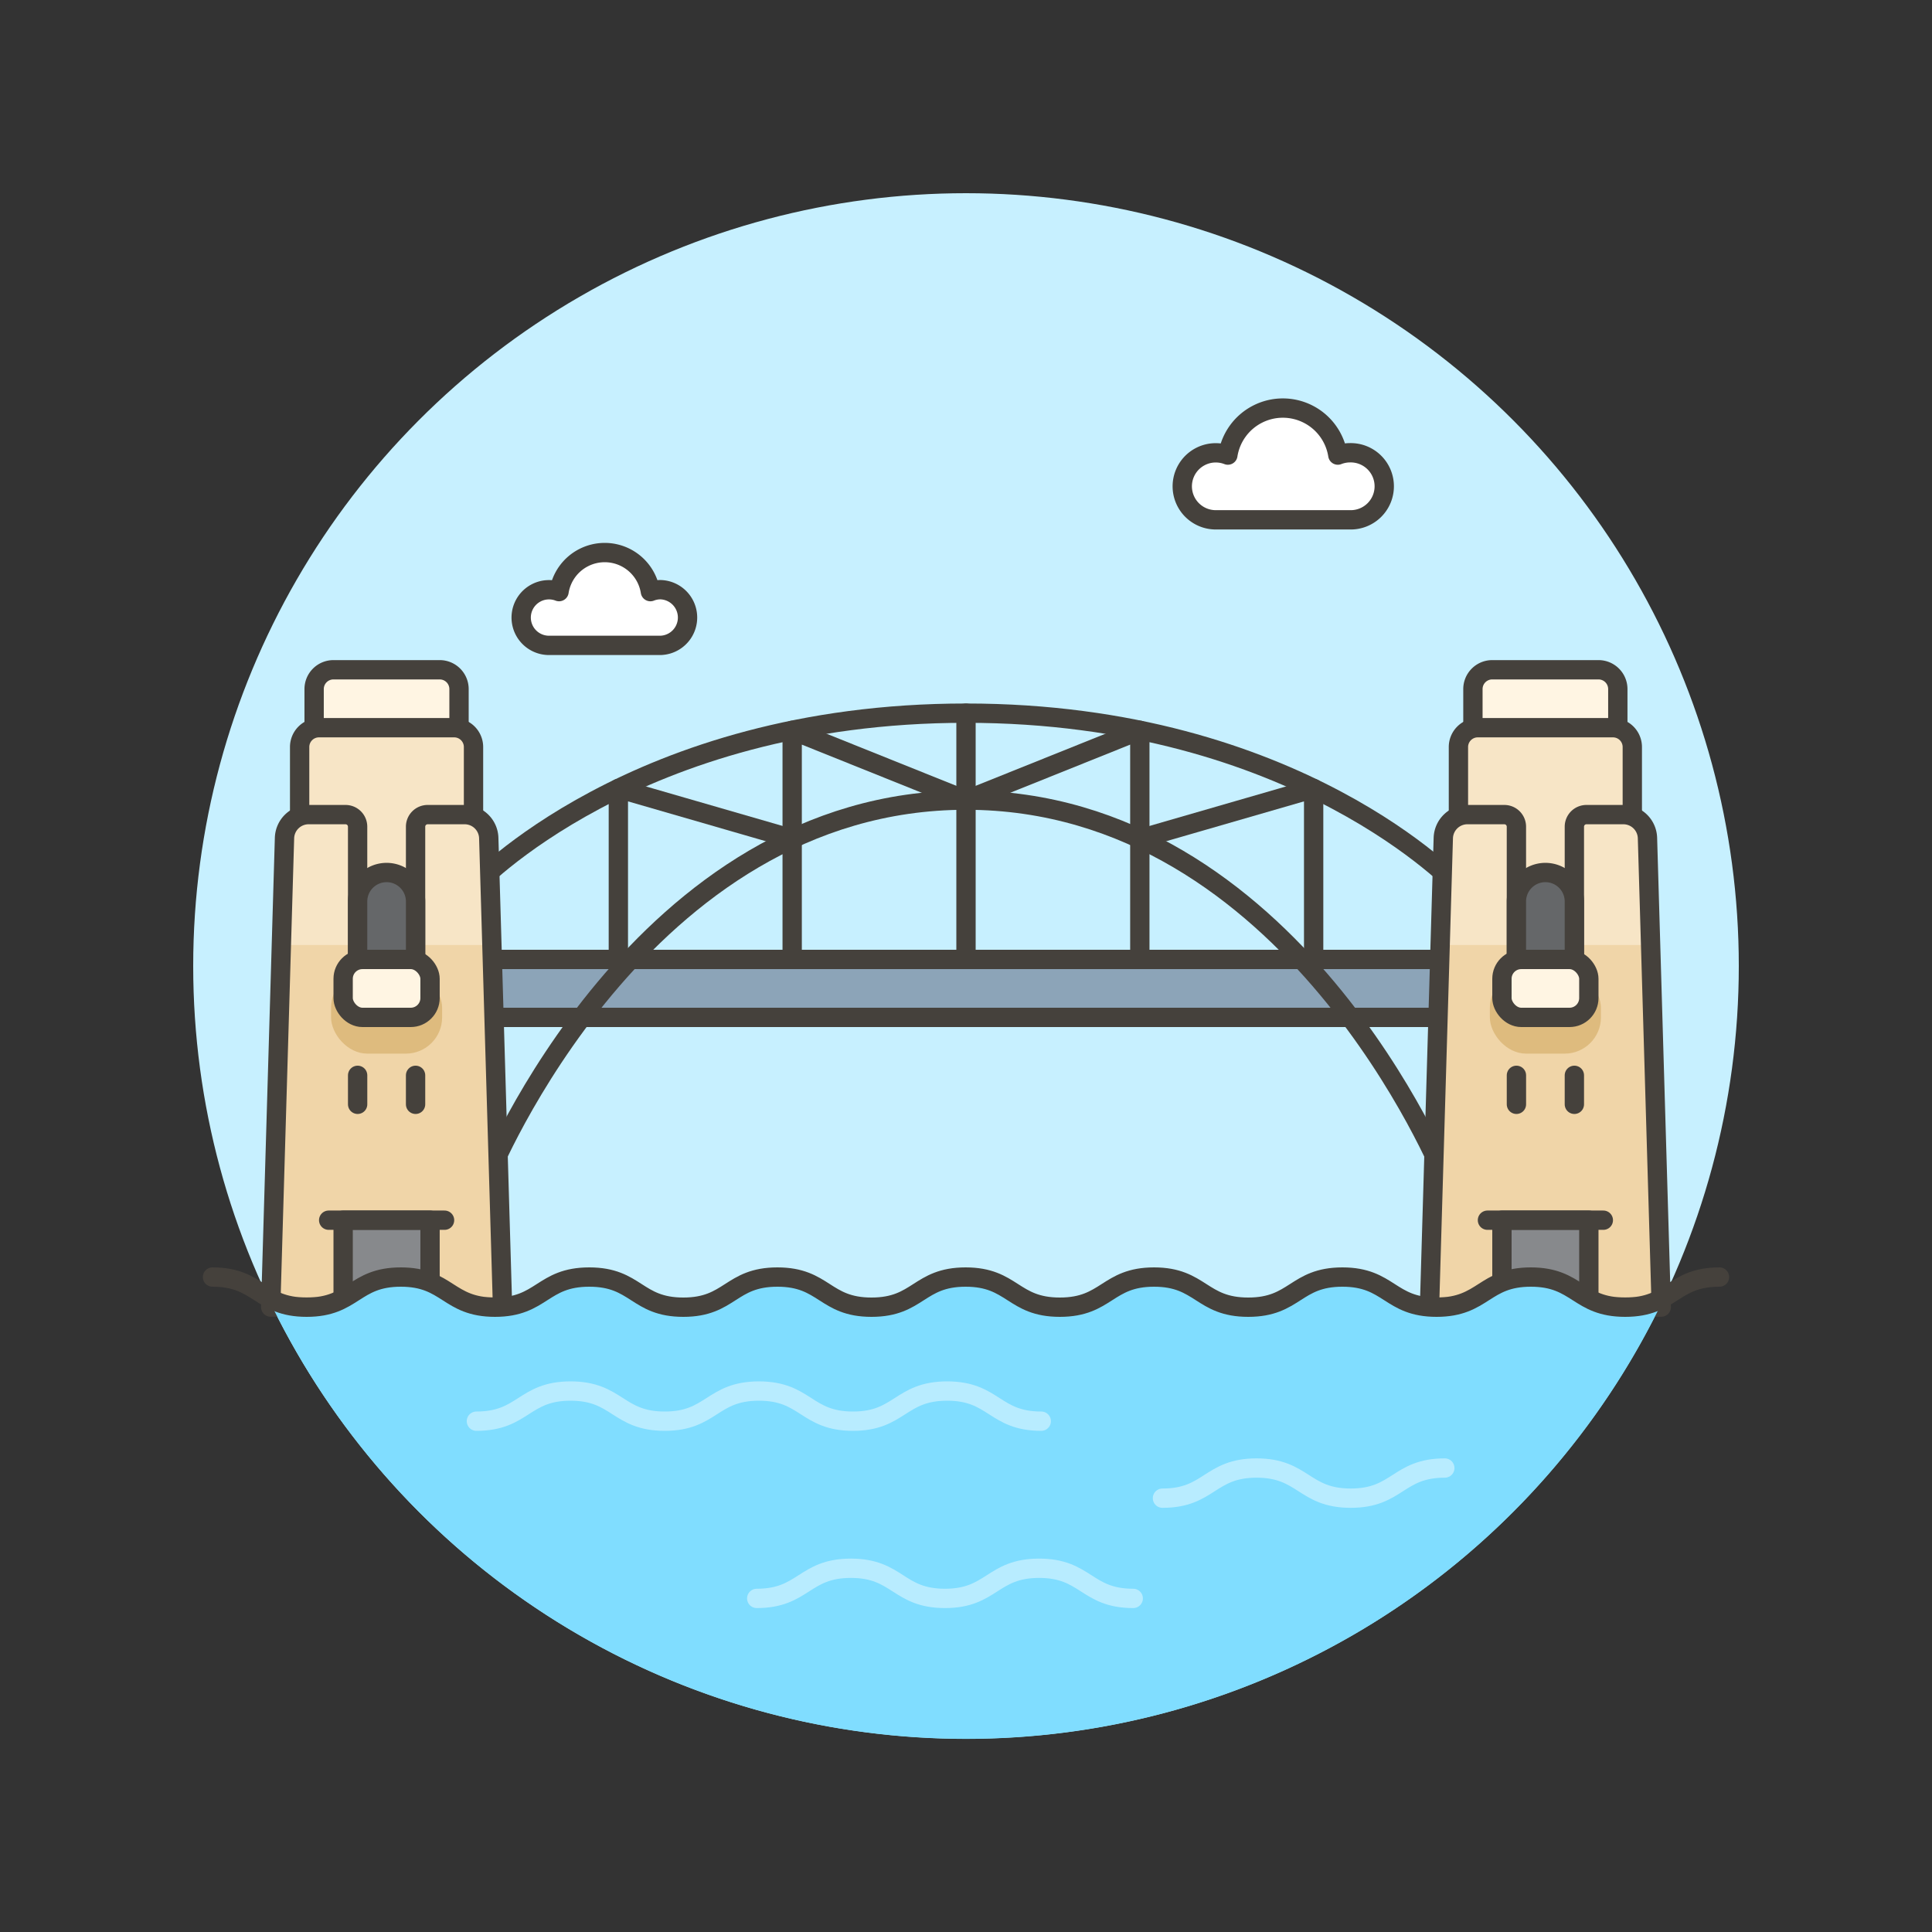 <svg xmlns="http://www.w3.org/2000/svg" viewBox="0 0 100 100"><rect x="0" y="0" width="100" height="100" fill="#333333" stroke="none"/><g class="nc-icon-wrapper"><defs/><circle class="a" cx="50" cy="50" r="40" style="" fill="#c7f0ff"/><path class="b" d="M24.509 49.661h50.982v2.999H24.509z" fill="#8ca4b8" stroke="#45413c" stroke-linecap="round" stroke-linejoin="round"/><path class="c" d="M24.509 45.913s8.341-9 25.491-9 25.491 9 25.491 9" stroke="#45413c" stroke-linecap="round" stroke-linejoin="round" fill="none"/><path class="c" d="M25.259 60.907S33.131 41.414 50 41.414s24.741 19.493 24.741 19.493" stroke="#45413c" stroke-linecap="round" stroke-linejoin="round" fill="none"/><path class="c" d="M50 36.916v12.745" stroke="#45413c" stroke-linecap="round" stroke-linejoin="round" fill="none"/><path class="c" d="M41.003 49.661V37.802L50 41.414l8.997-3.612v11.859" stroke="#45413c" stroke-linecap="round" stroke-linejoin="round" fill="none"/><path class="c" d="M32.006 49.661v-8.847l8.997 2.602" stroke="#45413c" stroke-linecap="round" stroke-linejoin="round" fill="none"/><path class="c" d="M67.994 49.661v-8.847l-8.997 2.602" stroke="#45413c" stroke-linecap="round" stroke-linejoin="round" fill="none"/><path class="d" d="M23.759 38.812h-7.5v-3.145a1 1 0 0 1 1-1h5.5a1 1 0 0 1 1 1z" stroke="#45413c" stroke-linecap="round" stroke-linejoin="round" fill="#fff5e3"/><path class="e" d="M24.509 52.66h-9V38.666a1 1 0 0 1 1-1h7a1 1 0 0 1 1 1z" stroke="#45413c" stroke-linecap="round" stroke-linejoin="round" fill="#f7e5c6"/><path class="f" d="M24.045 42.164h-1.91a.625.625 0 0 0-.625.625v6.872h-3v-6.872a.625.625 0 0 0-.625-.625h-1.91a1.249 1.249 0 0 0-1.249 1.213l-.714 24.278h12l-.714-24.278a1.249 1.249 0 0 0-1.253-1.213z" style="" fill="#f0d5a8"/><path class="g" d="M17.886 42.164h-1.91a1.249 1.249 0 0 0-1.249 1.213l-.163 5.535h3.947v-6.123a.625.625 0 0 0-.625-.625z" style="" fill="#f7e5c6"/><path class="g" d="M22.135 42.164a.625.625 0 0 0-.625.625v6.123h3.947l-.163-5.535a1.249 1.249 0 0 0-1.248-1.213z" style="" fill="#f7e5c6"/><path class="c" d="M24.045 42.164h-1.91a.625.625 0 0 0-.625.625v6.872h-3v-6.872a.625.625 0 0 0-.625-.625h-1.91a1.249 1.249 0 0 0-1.249 1.213l-.714 24.278h12l-.714-24.278a1.249 1.249 0 0 0-1.253-1.213z" stroke="#45413c" stroke-linecap="round" stroke-linejoin="round" fill="none"/><rect class="h" x="17.136" y="50.287" width="5.748" height="4.248" rx="1.874" ry="1.874" style="" fill="#debb7e"/><rect class="d" x="17.761" y="49.661" width="4.498" height="2.999" rx="1" ry="1" stroke="#45413c" stroke-linecap="round" stroke-linejoin="round" fill="#fff5e3"/><path class="i" d="M17.761 63.157h4.498v4.498h-4.498z" stroke="#45413c" stroke-linecap="round" stroke-linejoin="round" fill="#87898c"/><path class="c" d="M17.012 63.157h5.998" stroke="#45413c" stroke-linecap="round" stroke-linejoin="round" fill="none"/><path class="c" d="M18.511 55.659v1.5" stroke="#45413c" stroke-linecap="round" stroke-linejoin="round" fill="none"/><path class="c" d="M21.51 55.659v1.5" stroke="#45413c" stroke-linecap="round" stroke-linejoin="round" fill="none"/><path class="j" d="M21.51 49.661h-3v-3a1.5 1.5 0 0 1 1.5-1.5 1.5 1.5 0 0 1 1.5 1.5z" stroke="#45413c" stroke-linecap="round" stroke-linejoin="round" fill="#656769"/><g><path class="d" d="M83.738 38.812h-7.5v-3.145a1 1 0 0 1 1-1h5.5a1 1 0 0 1 1 1z" stroke="#45413c" stroke-linecap="round" stroke-linejoin="round" fill="#fff5e3"/><path class="e" d="M84.488 52.66h-9V38.666a1 1 0 0 1 1-1h7a1 1 0 0 1 1 1z" stroke="#45413c" stroke-linecap="round" stroke-linejoin="round" fill="#f7e5c6"/><path class="f" d="M84.024 42.164h-1.91a.625.625 0 0 0-.625.625v6.872h-3v-6.872a.625.625 0 0 0-.625-.625h-1.91a1.249 1.249 0 0 0-1.249 1.213l-.714 24.278h11.996l-.714-24.278a1.249 1.249 0 0 0-1.249-1.213z" style="" fill="#f0d5a8"/><path class="g" d="M77.865 42.164h-1.91a1.249 1.249 0 0 0-1.249 1.213l-.163 5.535h3.947v-6.123a.625.625 0 0 0-.625-.625z" style="" fill="#f7e5c6"/><path class="g" d="M82.114 42.164a.625.625 0 0 0-.625.625v6.123h3.947l-.163-5.535a1.249 1.249 0 0 0-1.249-1.213z" style="" fill="#f7e5c6"/><path class="c" d="M84.024 42.164h-1.91a.625.625 0 0 0-.625.625v6.872h-3v-6.872a.625.625 0 0 0-.625-.625h-1.91a1.249 1.249 0 0 0-1.249 1.213l-.714 24.278h11.996l-.714-24.278a1.249 1.249 0 0 0-1.249-1.213z" stroke="#45413c" stroke-linecap="round" stroke-linejoin="round" fill="none"/><rect class="h" x="77.115" y="50.287" width="5.748" height="4.248" rx="1.874" ry="1.874" style="" fill="#debb7e"/><rect class="d" x="77.74" y="49.661" width="4.498" height="2.999" rx="1" ry="1" stroke="#45413c" stroke-linecap="round" stroke-linejoin="round" fill="#fff5e3"/><path class="i" d="M77.74 63.157h4.498v4.498H77.74z" stroke="#45413c" stroke-linecap="round" stroke-linejoin="round" fill="#87898c"/><path class="c" d="M76.99 63.157h5.998" stroke="#45413c" stroke-linecap="round" stroke-linejoin="round" fill="none"/><path class="c" d="M78.49 55.659v1.5" stroke="#45413c" stroke-linecap="round" stroke-linejoin="round" fill="none"/><path class="c" d="M81.489 55.659v1.5" stroke="#45413c" stroke-linecap="round" stroke-linejoin="round" fill="none"/><path class="j" d="M81.489 49.661h-3v-3a1.5 1.5 0 0 1 1.5-1.5 1.5 1.5 0 0 1 1.5 1.5z" stroke="#45413c" stroke-linecap="round" stroke-linejoin="round" fill="#656769"/></g><g><path class="k" d="M79.235 66.1c-2.439 0-2.439 1.56-4.879 1.56s-2.437-1.56-4.874-1.56-2.437 1.56-4.874 1.56-2.438-1.56-4.876-1.56-2.437 1.56-4.875 1.56-2.438-1.56-4.875-1.56-2.437 1.56-4.873 1.56-2.436-1.56-4.871-1.56-2.437 1.56-4.874 1.56-2.435-1.56-4.864-1.56-2.437 1.56-4.874 1.56-2.437-1.56-4.875-1.56-2.437 1.56-4.874 1.56a3.724 3.724 0 0 1-2.024-.526 40.008 40.008 0 0 0 72.306-.005 3.73 3.73 0 0 1-2.036.531c-2.446-.005-2.446-1.56-4.888-1.56z" style="" fill="#80ddff"/><path class="c" d="M11 66.1c2.436 0 2.436 1.56 4.873 1.56s2.437-1.56 4.873-1.56 2.438 1.56 4.875 1.56 2.437-1.56 4.879-1.56 2.435 1.56 4.869 1.56 2.431-1.56 4.869-1.56 2.435 1.56 4.871 1.56 2.436-1.56 4.873-1.56 2.437 1.56 4.875 1.56 2.443-1.56 4.876-1.56 2.437 1.56 4.875 1.56 2.437-1.56 4.874-1.56 2.437 1.56 4.875 1.56 2.443-1.56 4.878-1.56 2.442 1.56 4.883 1.56S86.559 66.1 89 66.1" stroke="#45413c" stroke-linecap="round" stroke-linejoin="round" fill="none"/><path class="l" d="M24.658 73.56C27.1 73.56 27.1 72 29.532 72s2.438 1.56 4.875 1.56S36.844 72 39.281 72s2.435 1.56 4.869 1.56S46.587 72 49.024 72s2.435 1.56 4.871 1.56" stroke-linecap="round" stroke-linejoin="round" fill="none" stroke="#b8ecff"/><path class="l" d="M39.168 82.733c2.437 0 2.437-1.56 4.874-1.56s2.435 1.56 4.87 1.56 2.436-1.56 4.873-1.56 2.436 1.56 4.871 1.56" stroke-linecap="round" stroke-linejoin="round" fill="none" stroke="#b8ecff"/><path class="l" d="M74.783 75.985c-2.434 0-2.434 1.56-4.869 1.56s-2.437-1.56-4.874-1.56-2.435 1.56-4.871 1.56" stroke-linecap="round" stroke-linejoin="round" fill="none" stroke="#b8ecff"/></g><path class="m" d="M69.871 23.435a1.733 1.733 0 0 0-.625.12 2.881 2.881 0 0 0-5.692 0 1.734 1.734 0 1 0-.625 3.351h6.942a1.736 1.736 0 1 0 0-3.471z" stroke="#45413c" stroke-linejoin="round" fill="#fff"/><path class="m" d="M34.183 30.522a1.439 1.439 0 0 0-.519.1 2.393 2.393 0 0 0-4.728 0 1.44 1.44 0 1 0-.519 2.783h5.766a1.442 1.442 0 0 0 0-2.883z" stroke="#45413c" stroke-linejoin="round" fill="#fff"/></g></svg>